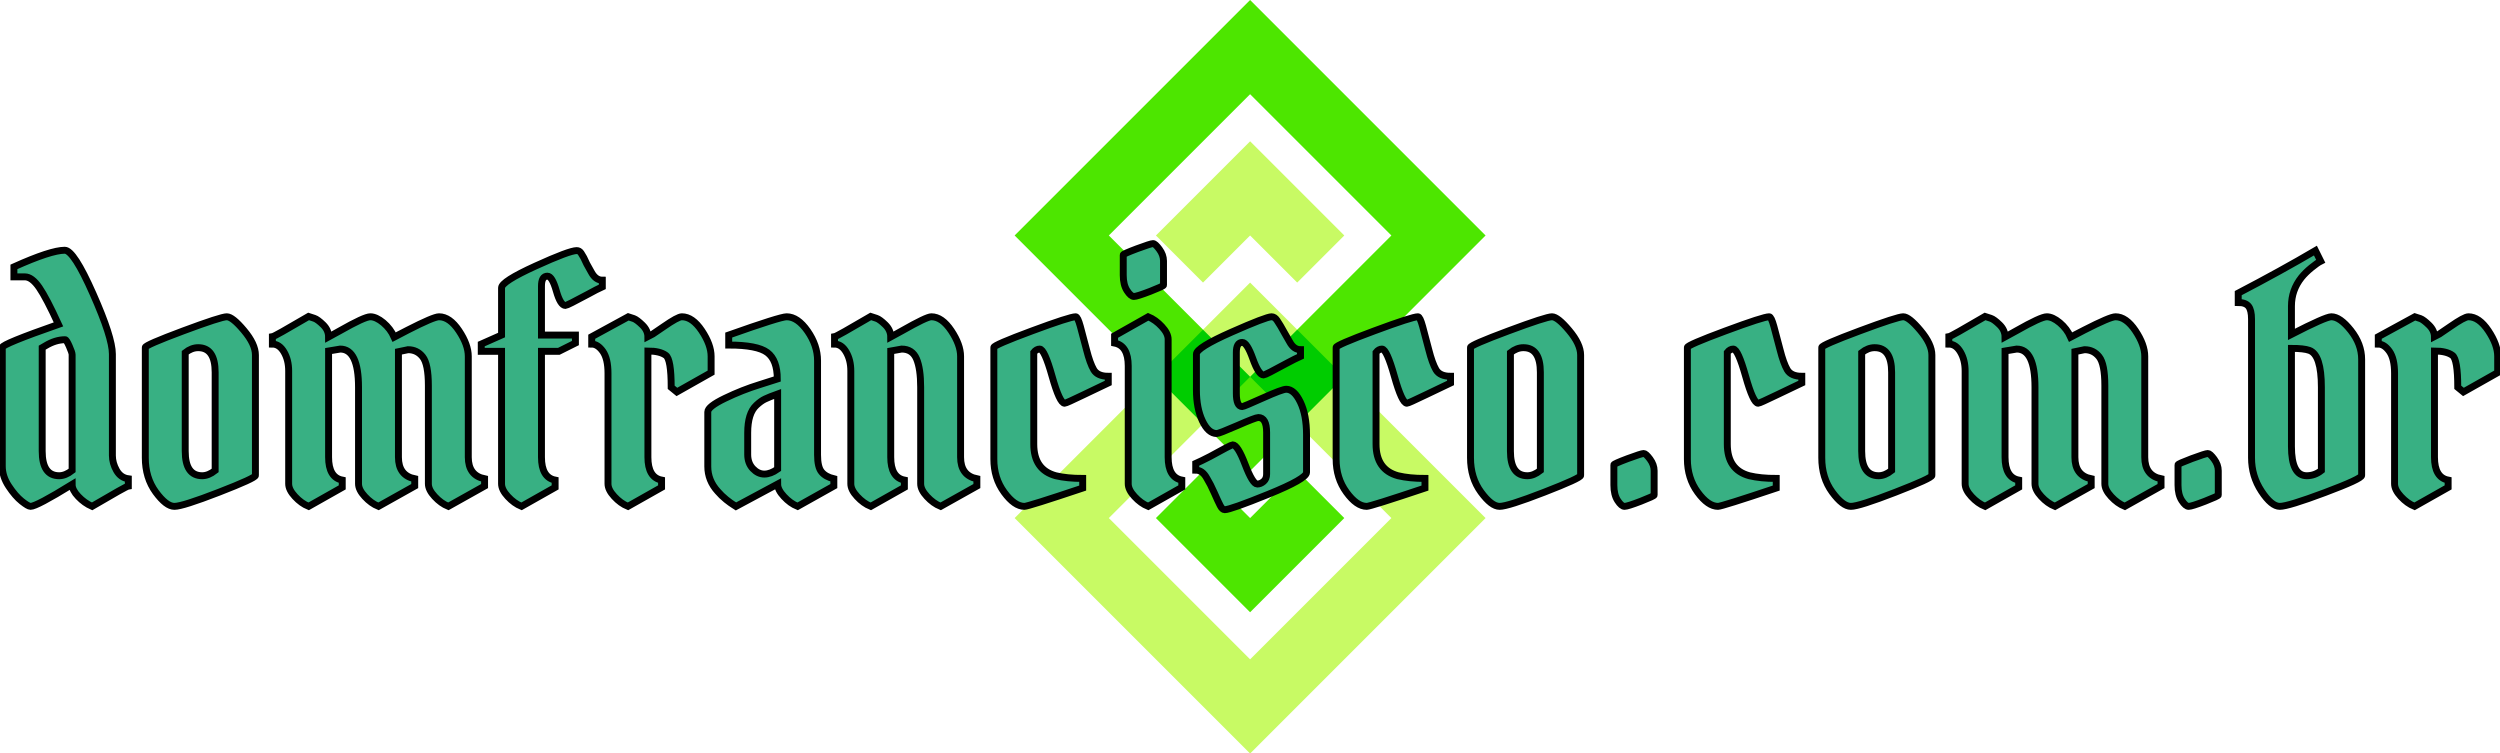 <svg xmlns:xlink="http://www.w3.org/1999/xlink" xmlns="http://www.w3.org/2000/svg" style="overflow: visible;" viewBox="-0.48 178.71 513 154.55"><g transform="matrix(0.151, 0.151, -0.151, 0.151, 256.041, 178.712)" data-uid="o_f4801bhki_52"><path d="m320 0h-320v320h192l32-19.83 32 19.83h64v-64l-19.479-32 19.479-32zm-96 278.506-32-22.506h-128v-192h192v128l22.709 32-22.709 32z" fill="#4DE600" transform="matrix(1, 0, 0, 1, 0, 0)" data-uid="o_f4801bhki_45"/><path d="m320 192-19.479 32 19.479 32h128v192h-192v-128l-32-19.83-32 19.83v192h320v-320zm-64 0h-64v64l32 22.506 32-22.506 22.709-32z" fill="#C8FA64" transform="matrix(1, 0, 0, 1, 0, 0)" data-uid="o_f4801bhki_46"/><path d="m256 192h64v64h-64z" fill="#00CC00" transform="matrix(1, 0, 0, 1, 0, 0)" data-uid="o_f4801bhki_47"/><path d="m192 256h64v64h-64z" fill="#00CC00" transform="matrix(1, 0, 0, 1, 0, 0)" data-uid="o_f4801bhki_48"/><path d="m224 96v64h-64v64h-64v-128z" fill="#C8FA64" transform="matrix(1, 0, 0, 1, 0, 0)" data-uid="o_f4801bhki_49"/><path d="m288 416v-64h64v-64h64v128z" fill="#4DE600" transform="matrix(1, 0, 0, 1, 0, 0)" data-uid="o_f4801bhki_50"/></g><path text="domfrancisco.com.br" fill="#38B083" space="preserve" text-anchor="middle" offset="0.5" font-scale="contain" font-size="48" font-family="Pirata One" transform="matrix(1.422, 0, 0, 1.422, 254.991, 282.617)" data-fl-textpath="" font-weight="400" font-style="normal" data-uid="o_f4801bhki_5" d="M-170.308-36.96L-170.308-36.96Q-169.008-36.96 -166.228-30.67Q-163.438-24.38 -163.438-21.98L-163.438-21.98L-163.438-7.34Q-163.438-6.24 -162.838-5.18Q-162.238-4.13 -161.138-3.98L-161.138-3.98L-161.138-2.93Q-161.468-2.88 -166.368 0L-166.368 0Q-167.468-0.48 -168.358-1.42Q-169.248-2.35 -169.248-3.17L-169.248-3.17Q-174.388 0 -175.248 0L-175.248 0Q-175.588 0 -176.518-0.74Q-177.458-1.49 -178.388-2.9Q-179.328-4.32 -179.328-5.81L-179.328-5.81L-179.328-22.94Q-179.328-23.42 -171.218-26.26L-171.218-26.26Q-172.948-30.05 -173.998-31.58Q-175.058-33.12 -176.068-33.12L-176.068-33.12L-177.648-33.12L-177.648-34.56Q-172.318-36.96 -170.308-36.96ZM-171.118-4.42L-171.118-4.42Q-170.208-4.42 -169.248-5.18L-169.248-5.18L-169.248-21.89Q-169.248-22.18 -169.658-23.11Q-170.068-24.05 -170.258-24.05L-170.258-24.05Q-171.648-24.05 -173.088-23.18L-173.088-23.18L-173.568-22.9L-173.568-7.97Q-173.568-4.42 -171.118-4.42ZM-158.688-7.01L-158.688-7.01L-158.688-22.94Q-158.688-23.28 -153.218-25.32Q-147.748-27.36 -146.928-27.36Q-146.108-27.36 -144.458-25.39Q-142.798-23.42 -142.798-21.84L-142.798-21.84L-142.798-4.46Q-142.798-4.08 -148.058-2.04Q-153.308 0 -154.488 0Q-155.668 0 -157.178-2.06Q-158.688-4.13 -158.688-7.01ZM-150.478-4.42L-150.478-4.42Q-149.568-4.42 -148.608-5.18L-148.608-5.18L-148.608-19.34Q-148.608-22.9 -151.058-22.9L-151.058-22.9Q-152.018-22.9 -152.928-22.18L-152.928-22.18L-152.928-7.97Q-152.928-4.42 -150.478-4.42ZM-138-3.26L-138-3.26L-138-19.54Q-138-21.12 -138.67-22.27Q-139.34-23.42 -140.35-23.42L-140.35-23.42L-140.35-24.48Q-140.02-24.53 -135.12-27.41L-135.12-27.41Q-134.78-27.31 -134.3-27.14Q-133.82-26.98 -133.03-26.21Q-132.24-25.44 -132.24-24.43L-132.24-24.43Q-131.95-24.58 -130.61-25.34L-130.61-25.34Q-127.06-27.36 -126.22-27.36Q-125.38-27.36 -124.34-26.5Q-123.31-25.63 -122.78-24.43L-122.78-24.43Q-122.69-24.48 -120.82-25.44L-120.82-25.44Q-117.07-27.36 -116.3-27.36L-116.3-27.36Q-114.77-27.36 -113.42-25.34Q-112.08-23.33 -112.08-21.65L-112.08-21.65L-112.08-7.1Q-112.08-4.46 -109.73-3.98L-109.73-3.98L-109.73-2.93L-114.96 0Q-116.02-0.43 -116.93-1.42Q-117.84-2.4 -117.84-3.26L-117.84-3.26L-117.84-17.42Q-117.84-20.54 -118.66-21.58Q-119.47-22.61 -120.77-22.61L-120.77-22.61L-122.16-22.32L-122.16-7.1Q-122.16-4.46 -119.81-3.98L-119.81-3.98L-119.81-2.93L-125.04 0Q-126.1-0.43 -127.01-1.42Q-127.92-2.4 -127.92-3.26L-127.92-3.26L-127.92-17.18Q-127.92-22.7 -130.56-22.7L-130.56-22.7L-132.24-22.42L-132.24-7.1Q-132.24-4.18 -130.27-3.79L-130.27-3.79L-130.27-2.74L-135.12 0Q-136.18-0.43 -137.09-1.42Q-138-2.4 -138-3.26ZM-107.28-24.72L-107.28-31.54Q-107.28-32.45 -102.38-34.68Q-97.49-36.91 -96.43-36.91L-96.43-36.91Q-96.05-36.91 -95.81-36.55Q-95.57-36.19 -95.42-35.9L-95.42-35.9L-94.99-34.99Q-94.66-34.37 -94.32-33.79L-94.32-33.79Q-93.7-32.64 -92.74-32.64L-92.74-32.64L-92.74-31.68Q-93.5-31.34 -94.8-30.62L-94.8-30.62Q-97.82-28.99 -98.06-28.99L-98.06-28.99Q-98.78-28.99 -99.38-31.1Q-99.98-33.22 -100.66-33.22L-100.66-33.22Q-101.52-33.22 -101.52-31.78L-101.52-31.78L-101.52-24.72L-96.62-24.72L-96.62-23.57L-99.02-22.37L-101.52-22.37L-101.52-7.1Q-101.52-4.18 -99.55-3.79L-99.55-3.79L-99.55-2.74L-104.4 0Q-105.46-0.43 -106.37-1.42Q-107.28-2.4 -107.28-3.26L-107.28-3.26L-107.28-22.37L-110.21-22.37L-110.21-23.42L-107.28-24.72ZM-94.27-23.42L-94.27-24.48L-88.99-27.36Q-88.66-27.26 -88.2-27.1Q-87.74-26.93 -86.95-26.16Q-86.16-25.39 -86.16-24.43L-86.16-24.43Q-85.92-24.53 -83.88-25.94Q-81.84-27.36 -81.26-27.36L-81.26-27.36Q-79.73-27.36 -78.38-25.34Q-77.04-23.33 -77.04-21.65L-77.04-21.65L-77.04-19.3L-81.98-16.51L-82.8-17.18Q-82.8-21.22 -83.57-21.79L-83.57-21.79Q-84.43-22.42 -86.16-22.42L-86.16-22.42L-86.16-7.1Q-86.16-4.18 -84.19-3.79L-84.19-3.79L-84.19-2.74L-89.04 0Q-90.1-0.43 -91.01-1.42Q-91.92-2.4 -91.92-3.26L-91.92-3.26L-91.92-19.2Q-91.92-21.31 -92.66-22.37Q-93.41-23.42 -94.27-23.42L-94.27-23.42ZM-61.68-21.02L-61.68-21.02L-61.68-7.44Q-61.68-5.66 -61.1-4.97Q-60.53-4.27 -59.33-3.98L-59.33-3.98L-59.33-2.93L-64.56 0Q-65.62-0.43 -66.53-1.42Q-67.44-2.4 -67.44-3.22L-67.44-3.22L-73.44 0Q-73.58-0.1 -73.87-0.26Q-74.16-0.43 -74.86-0.98Q-75.55-1.54 -76.08-2.16L-76.08-2.16Q-77.52-3.74 -77.52-5.76L-77.52-5.76L-77.52-13.63Q-77.52-14.4 -75.02-15.6Q-72.53-16.8 -70.03-17.57L-70.03-17.57L-67.49-18.38Q-67.49-21.12 -68.93-22.2Q-70.37-23.28 -74.5-23.28L-74.5-23.28L-74.5-24.72Q-67.06-27.36 -66.14-27.36L-66.14-27.36Q-64.56-27.36 -63.12-25.3Q-61.68-23.23 -61.68-21.02ZM-71.76-7.49Q-71.76-6.24 -71.02-5.45Q-70.27-4.66 -69.36-4.66Q-68.45-4.66 -67.44-5.38L-67.44-5.38L-67.44-16.22Q-68.64-15.79 -69.24-15.5Q-69.84-15.22 -70.51-14.59L-70.51-14.59Q-71.76-13.44 -71.76-10.61L-71.76-10.61L-71.76-7.49ZM-56.88-3.26L-56.88-3.26L-56.88-19.54Q-56.88-21.12 -57.55-22.27Q-58.22-23.42 -59.23-23.42L-59.23-23.42L-59.23-24.48Q-58.9-24.53 -54-27.41L-54-27.41Q-53.66-27.31 -53.18-27.14Q-52.7-26.98 -51.91-26.21Q-51.12-25.44 -51.12-24.43L-51.12-24.43Q-50.83-24.58 -49.49-25.34L-49.49-25.34Q-45.94-27.36 -45.26-27.36L-45.26-27.36Q-43.73-27.36 -42.38-25.34Q-41.04-23.33 -41.04-21.65L-41.04-21.65L-41.04-7.1Q-41.04-4.46 -38.69-3.98L-38.69-3.98L-38.69-2.93L-43.92 0Q-44.98-0.43 -45.89-1.42Q-46.8-2.4 -46.8-3.26L-46.8-3.26L-46.8-17.18Q-46.8-19.87 -47.4-21.29Q-48-22.7 -49.54-22.7L-49.54-22.7L-51.12-22.42L-51.12-7.1Q-51.12-4.18 -49.15-3.79L-49.15-3.79L-49.15-2.74L-54 0Q-55.06-0.43 -55.97-1.42Q-56.88-2.4 -56.88-3.26ZM-29.62-22.7L-29.62-22.7Q-30.1-22.7 -30.48-22.22L-30.48-22.22L-30.48-8.98Q-30.48-5.28 -27.31-4.42L-27.31-4.42Q-25.68-4.03 -23.42-4.03L-23.42-4.03L-23.42-2.64Q-31.3 0 -31.82 0L-31.82 0Q-33.26 0 -34.75-2.04Q-36.24-4.08 -36.24-6.82L-36.24-6.82L-36.24-22.94Q-36.24-23.28 -30.74-25.32Q-25.25-27.36 -24.43-27.36L-24.43-27.36Q-24.14-27.36 -23.76-25.97Q-23.38-24.58 -22.87-22.61Q-22.37-20.64 -21.82-19.7Q-21.26-18.77 -19.73-18.77L-19.73-18.77L-19.73-17.81Q-20.78-17.33 -23.3-16.1Q-25.82-14.88 -26.02-14.88L-26.02-14.88Q-26.74-14.88 -27.84-18.79Q-28.94-22.7 -29.62-22.7ZM-11.088-24.1L-11.088-24.1L-11.088-7.1Q-11.088-4.18 -9.118-3.79L-9.118-3.79L-9.118-2.74L-13.968 0Q-15.028-0.43 -15.938-1.42Q-16.848-2.4 -16.848-3.26L-16.848-3.26L-16.848-20.26Q-16.848-23.18 -18.818-23.57L-18.818-23.57L-18.818-24.62L-13.968-27.36Q-12.908-26.93 -11.998-25.94Q-11.088-24.96 -11.088-24.1ZM-17.568-33.36L-17.568-33.36L-17.568-36.29Q-17.568-36.43 -15.578-37.18Q-13.588-37.92 -13.268-37.92Q-12.958-37.92 -12.358-37.1Q-11.758-36.29 -11.758-35.42L-11.758-35.42L-11.758-31.92Q-11.758-31.78 -13.678-31.03Q-15.598-30.29 -16.028-30.29Q-16.468-30.29 -17.018-31.13Q-17.568-31.97 -17.568-33.36ZM-4.078-10.51L-4.078-10.51Q-5.278-10.51 -6.148-12.34Q-7.008-14.16 -7.008-16.8L-7.008-16.8L-7.008-21.98Q-7.008-22.9 -1.968-25.13Q 3.072-27.36  3.842-27.36L 3.842-27.36Q 4.272-27.36  4.612-26.86Q 4.942-26.35  5.132-26.04Q 5.332-25.73  5.732-24.98Q 6.142-24.24  6.432-23.76L 6.432-23.76Q 7.052-22.61  8.012-22.61L 8.012-22.61L 8.012-21.65Q 7.252-21.31  6.002-20.64L 6.002-20.64Q 2.932-18.96  2.692-18.96L 2.692-18.96Q 1.972-18.96  1.132-21.31Q 0.292-23.66 -0.388-23.66L-0.388-23.66Q-1.248-23.66 -1.248-22.22L-1.248-22.22L-1.248-16.32Q-1.248-14.4 -0.388-14.4L-0.388-14.4Q-0.188-14.4  2.592-15.65Q 5.372-16.9  5.952-16.9L 5.952-16.9Q 7.102-16.9  7.992-15.05Q 8.882-13.2  8.882-10.32L 8.882-10.32L 8.882-4.9Q 8.882-3.98  3.382-1.75Q-2.108 0.48 -2.928 0.48L-2.928 0.48Q-3.268 0.48 -3.578-0.12Q-3.888-0.72 -4.438-1.97Q-4.988-3.22 -5.518-4.08L-5.518-4.08Q-6.148-5.23 -7.108-5.23L-7.108-5.23L-7.108-6.19Q-6.338-6.53 -5.038-7.2L-5.038-7.2Q-2.018-8.88 -1.778-8.88L-1.778-8.88Q-1.058-8.88  0.022-6.05Q 1.102-3.22  1.772-3.22L 1.772-3.22Q 2.252-3.22  2.692-3.6Q 3.122-3.98  3.122-4.66L 3.122-4.66L 3.122-10.66Q 3.122-12.82  1.922-12.82L 1.922-12.82Q 1.532-12.82 -1.108-11.66Q-3.748-10.51 -4.078-10.51ZM 19.772-22.7L 19.772-22.7Q 19.292-22.7  18.912-22.22L 18.912-22.22L 18.912-8.98Q 18.912-5.28  22.082-4.42L 22.082-4.42Q 23.712-4.03  25.972-4.03L 25.972-4.03L 25.972-2.64Q 18.092 0  17.572 0L 17.572 0Q 16.132 0  14.642-2.04Q 13.152-4.08  13.152-6.82L 13.152-6.82L 13.152-22.94Q 13.152-23.28  18.652-25.32Q 24.142-27.36  24.962-27.36L 24.962-27.36Q 25.252-27.36  25.632-25.97Q 26.012-24.58  26.522-22.61Q 27.022-20.64  27.572-19.7Q 28.132-18.77  29.662-18.77L 29.662-18.77L 29.662-17.81Q 28.612-17.33  26.092-16.1Q 23.572-14.88  23.372-14.88L 23.372-14.88Q 22.652-14.88  21.552-18.79Q 20.452-22.7  19.772-22.7ZM 32.544-7.01L 32.544-7.01L 32.544-22.94Q 32.544-23.28  38.014-25.32Q 43.484-27.36  44.304-27.36Q 45.124-27.36  46.774-25.39Q 48.434-23.42  48.434-21.84L 48.434-21.84L 48.434-4.46Q 48.434-4.08  43.174-2.04Q 37.924 0  36.744 0Q 35.564 0  34.054-2.06Q 32.544-4.13  32.544-7.01ZM 40.754-4.42L 40.754-4.42Q 41.664-4.42  42.624-5.18L 42.624-5.18L 42.624-19.34Q 42.624-22.9  40.174-22.9L 40.174-22.9Q 39.214-22.9  38.304-22.18L 38.304-22.18L 38.304-7.97Q 38.304-4.42  40.754-4.42ZM 53.232-3.07L 53.232-3.07L 53.232-6Q 53.232-6.14  55.222-6.89Q 57.212-7.63  57.532-7.63Q 57.842-7.63  58.442-6.82Q 59.042-6  59.042-5.14L 59.042-5.14L 59.042-1.63Q 59.042-1.49  57.122-0.74Q 55.202 0  54.772 0Q 54.332 0  53.782-0.84Q 53.232-1.68  53.232-3.07ZM 70.46-22.7L 70.46-22.7Q 69.98-22.7  69.6-22.22L 69.6-22.22L 69.6-8.98Q 69.6-5.28  72.77-4.42L 72.77-4.42Q 74.4-4.03  76.66-4.03L 76.66-4.03L 76.66-2.64Q 68.78 0  68.26 0L 68.26 0Q 66.82 0  65.33-2.04Q 63.84-4.08  63.84-6.82L 63.84-6.82L 63.84-22.94Q 63.84-23.28  69.34-25.32Q 74.83-27.36  75.65-27.36L 75.65-27.36Q 75.94-27.36  76.32-25.97Q 76.7-24.58  77.21-22.61Q 77.71-20.64  78.26-19.7Q 78.82-18.77  80.35-18.77L 80.35-18.77L 80.35-17.81Q 79.3-17.33  76.78-16.1Q 74.26-14.88  74.06-14.88L 74.06-14.88Q 73.34-14.88  72.24-18.79Q 71.14-22.7  70.46-22.7ZM 83.232-7.01L 83.232-7.01L 83.232-22.94Q 83.232-23.28  88.702-25.32Q 94.172-27.36  94.992-27.36Q 95.812-27.36  97.462-25.39Q 99.122-23.42  99.122-21.84L 99.122-21.84L 99.122-4.46Q 99.122-4.08  93.862-2.04Q 88.612 0  87.432 0Q 86.252 0  84.742-2.06Q 83.232-4.13  83.232-7.01ZM 91.442-4.42L 91.442-4.42Q 92.352-4.42  93.312-5.18L 93.312-5.18L 93.312-19.34Q 93.312-22.9  90.862-22.9L 90.862-22.9Q 89.902-22.9  88.992-22.18L 88.992-22.18L 88.992-7.97Q 88.992-4.42  91.442-4.42ZM 103.92-3.26L 103.92-3.26L 103.92-19.54Q 103.92-21.12  103.25-22.27Q 102.58-23.42  101.57-23.42L 101.57-23.42L 101.57-24.48Q 101.9-24.53  106.8-27.41L 106.8-27.41Q 107.14-27.31  107.62-27.14Q 108.1-26.98  108.89-26.21Q 109.68-25.44  109.68-24.43L 109.68-24.43Q 109.97-24.58  111.31-25.34L 111.31-25.34Q 114.86-27.36  115.7-27.36Q 116.54-27.36  117.58-26.5Q 118.61-25.63  119.14-24.43L 119.14-24.43Q 119.23-24.48  121.1-25.44L 121.1-25.44Q 124.85-27.36  125.62-27.36L 125.62-27.36Q 127.15-27.36  128.5-25.34Q 129.84-23.33  129.84-21.65L 129.84-21.65L 129.84-7.1Q 129.84-4.46  132.19-3.98L 132.19-3.98L 132.19-2.93L 126.96 0Q 125.9-0.43  124.99-1.42Q 124.08-2.4  124.08-3.26L 124.08-3.26L 124.08-17.42Q 124.08-20.54  123.26-21.58Q 122.45-22.61  121.15-22.61L 121.15-22.61L 119.76-22.32L 119.76-7.1Q 119.76-4.46  122.11-3.98L 122.11-3.98L 122.11-2.93L 116.88 0Q 115.82-0.43  114.91-1.42Q 114-2.4  114-3.26L 114-3.26L 114-17.18Q 114-22.7  111.36-22.7L 111.36-22.7L 109.68-22.42L 109.68-7.1Q 109.68-4.18  111.65-3.79L 111.65-3.79L 111.65-2.74L 106.8 0Q 105.74-0.43  104.83-1.42Q 103.92-2.4  103.92-3.26ZM 134.64-3.07L 134.64-3.07L 134.64-6Q 134.64-6.14  136.63-6.89Q 138.62-7.63  138.94-7.63Q 139.25-7.63  139.85-6.82Q 140.45-6  140.45-5.14L 140.45-5.14L 140.45-1.63Q 140.45-1.49  138.53-0.74Q 136.61 0  136.18 0Q 135.74 0  135.19-0.84Q 134.64-1.68  134.64-3.07ZM 151.008-22.8L 151.008-8.64Q 151.008-4.42  153.218-4.42L 153.218-4.42Q 154.368-4.42  155.328-5.18L 155.328-5.18L 155.328-17.18Q 155.328-21.89  153.598-22.51L 153.598-22.51Q 152.788-22.8  151.008-22.8L 151.008-22.8ZM 161.138-4.46Q 161.138-3.98  155.828-1.99Q 150.528 0  149.328 0Q 148.128 0  146.688-2.18Q 145.248-4.37  145.248-7.01L 145.248-7.01L 145.248-27.02Q 145.248-28.32  144.818-28.87Q 144.388-29.42  143.328-29.42L 143.328-29.42L 143.328-30.77Q 149.568-34.03  154.468-36.91L 154.468-36.91L 155.228-35.38Q 154.748-35.14  153.888-34.44Q 153.028-33.74  152.448-33.02L 152.448-33.02Q 151.008-31.2  151.008-28.9L 151.008-28.9L 151.008-24.82Q 155.948-27.36  156.768-27.36L 156.768-27.36Q 158.018-27.36  159.578-25.39Q 161.138-23.42  161.138-21.22L 161.138-21.22L 161.138-4.46ZM 163.538-23.42L 163.538-24.48L 168.818-27.36Q 169.148-27.26  169.608-27.1Q 170.068-26.93  170.858-26.16Q 171.648-25.39  171.648-24.43L 171.648-24.43Q 171.888-24.53  173.928-25.94Q 175.968-27.36  176.548-27.36L 176.548-27.36Q 178.078-27.36  179.428-25.34Q 180.768-23.33  180.768-21.65L 180.768-21.65L 180.768-19.3L 175.828-16.51L 175.008-17.18Q 175.008-21.22  174.238-21.79L 174.238-21.79Q 173.378-22.42  171.648-22.42L 171.648-22.42L 171.648-7.1Q 171.648-4.18  173.618-3.79L 173.618-3.79L 173.618-2.74L 168.768 0Q 167.708-0.43  166.798-1.42Q 165.888-2.4  165.888-3.26L 165.888-3.26L 165.888-19.2Q 165.888-21.31  165.148-22.37Q 164.398-23.42  163.538-23.42L 163.538-23.42Z" path="M-181.728 0C-90.864 0 90.864 0 181.728 0" stroke="#000000"/></svg>